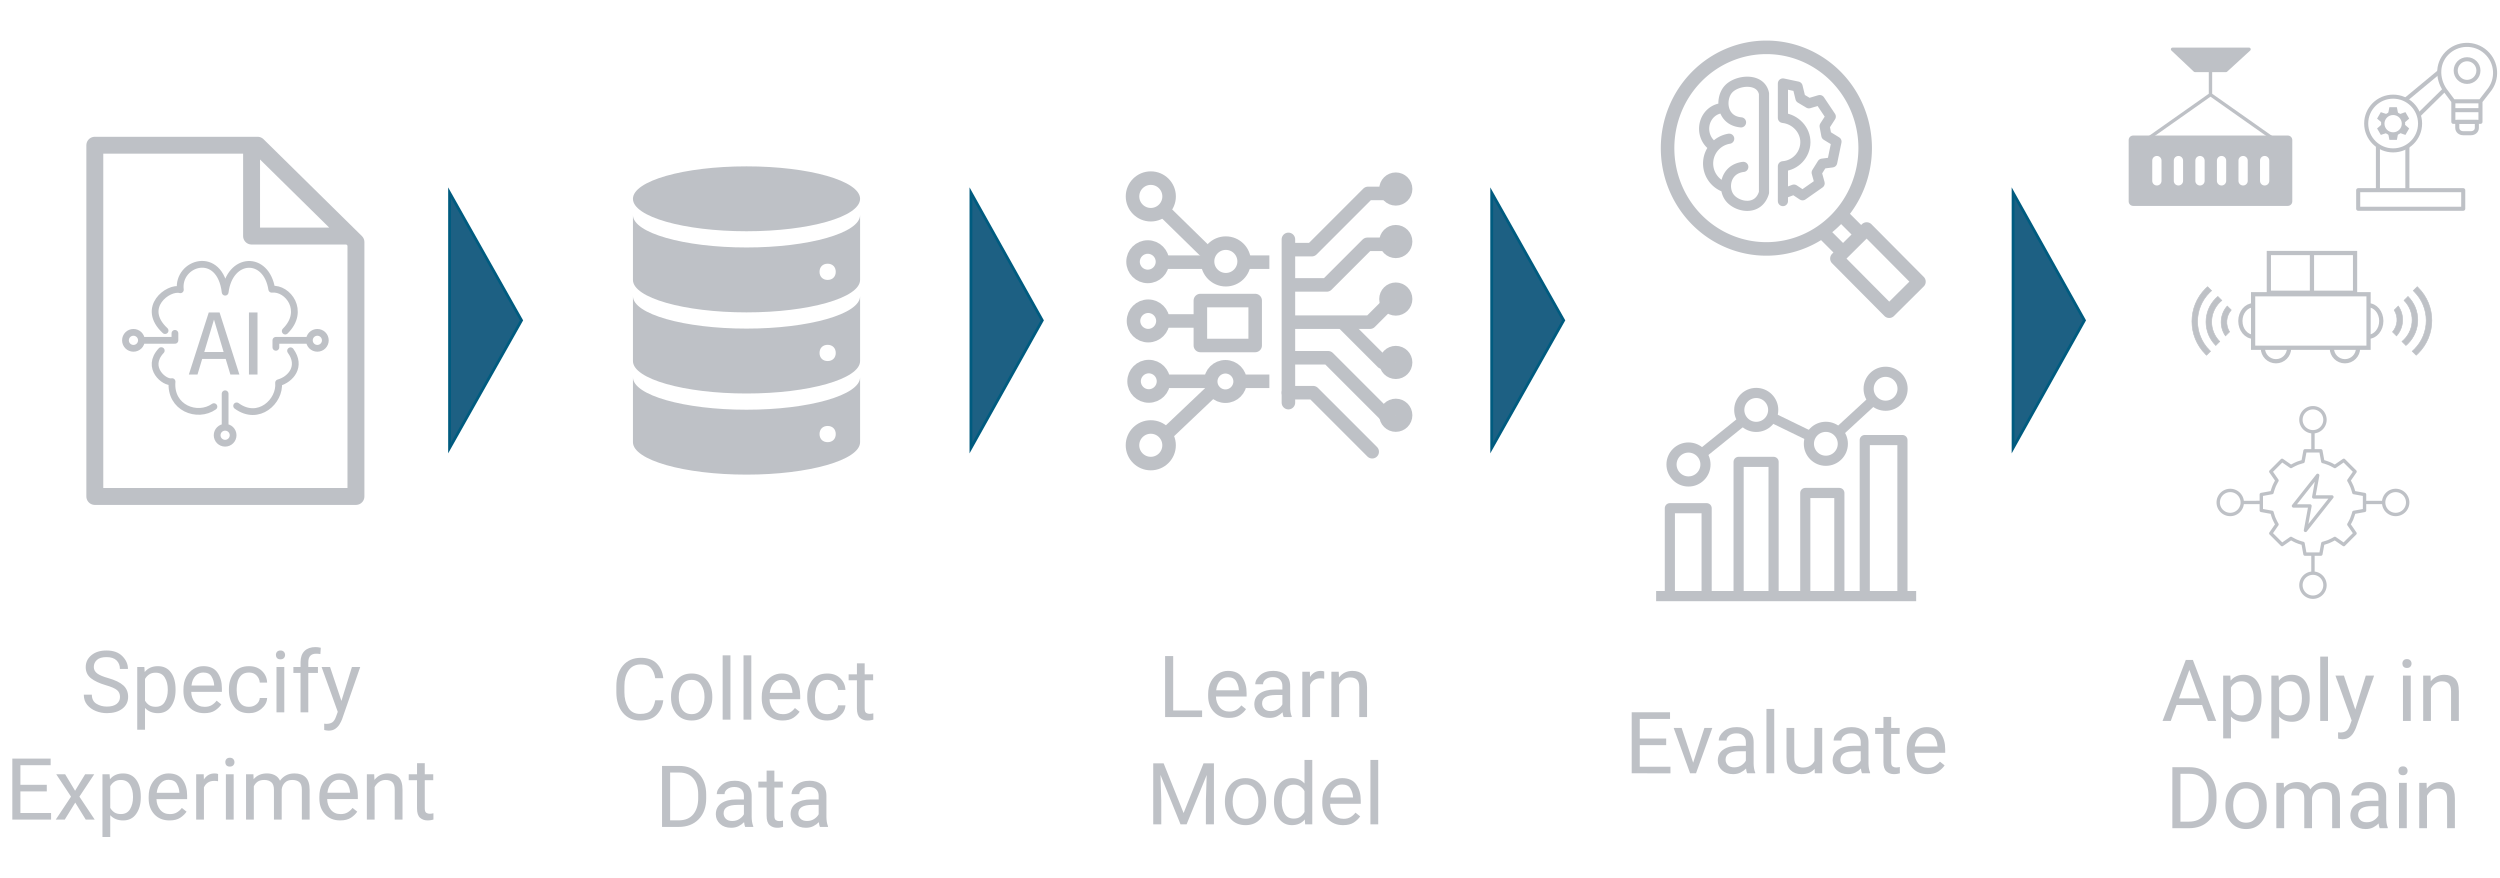<?xml version="1.0" encoding="UTF-8" standalone="no"?>
<!-- Created with Inkscape (http://www.inkscape.org/) -->

<svg
   width="37cm"
   height="13cm"
   viewBox="0 0 370 130"
   version="1.1"
   id="svg1"
   inkscape:version="1.4.2 (ebf0e940d0, 2025-05-08)"
   sodipodi:docname="pipeline-dark.svg"
   xml:space="preserve"
   xmlns:inkscape="http://www.inkscape.org/namespaces/inkscape"
   xmlns:sodipodi="http://sodipodi.sourceforge.net/DTD/sodipodi-0.dtd"
   xmlns="http://www.w3.org/2000/svg"
   xmlns:svg="http://www.w3.org/2000/svg"><sodipodi:namedview
     id="namedview1"
     pagecolor="#ffffff"
     bordercolor="#000000"
     borderopacity="0.25"
     inkscape:showpageshadow="2"
     inkscape:pageopacity="0.0"
     inkscape:pagecheckerboard="0"
     inkscape:deskcolor="#d1d1d1"
     inkscape:document-units="mm"
     inkscape:zoom="0.53017094"
     inkscape:cx="782.7664"
     inkscape:cy="419.67596"
     inkscape:window-width="1920"
     inkscape:window-height="1024"
     inkscape:window-x="0"
     inkscape:window-y="0"
     inkscape:window-maximized="0"
     inkscape:current-layer="g127" /><defs
     id="defs1"><clipPath
       clipPathUnits="userSpaceOnUse"
       id="clipPath112"><path
         d="m 3708.72,884.84 -66.72,-66.71 67.4,-67.396 66.71,66.716 z"
         fill-rule="evenodd"
         clip-rule="evenodd"
         id="path112" /></clipPath><clipPath
       clipPathUnits="userSpaceOnUse"
       id="clipPath110"><path
         d="m 3708.72,884.84 -66.72,-66.71 67.4,-67.396 66.71,66.716 z"
         fill-rule="evenodd"
         clip-rule="evenodd"
         id="path110" /></clipPath><clipPath
       clipPathUnits="userSpaceOnUse"
       id="clipPath109"><path
         d="m 3708.72,884.84 -66.72,-66.71 67.4,-67.396 66.71,66.716 z"
         fill-rule="evenodd"
         clip-rule="evenodd"
         id="path109" /></clipPath><clipPath
       clipPathUnits="userSpaceOnUse"
       id="clipPath108"><path
         d="m 3708.72,884.84 -66.72,-66.71 67.4,-67.396 66.71,66.716 z"
         fill-rule="evenodd"
         clip-rule="evenodd"
         id="path108" /></clipPath><clipPath
       clipPathUnits="userSpaceOnUse"
       id="clipPath107"><path
         d="m 3708.72,884.84 -66.72,-66.71 67.4,-67.396 66.71,66.716 z"
         fill-rule="evenodd"
         clip-rule="evenodd"
         id="path107" /></clipPath><clipPath
       clipPathUnits="userSpaceOnUse"
       id="clipPath118"><path
         d="m 4023.47,750.734 66.71,66.716 -67.39,67.39 -66.72,-66.71 z"
         fill-rule="evenodd"
         clip-rule="evenodd"
         id="path118" /></clipPath><clipPath
       clipPathUnits="userSpaceOnUse"
       id="clipPath116"><path
         d="m 4023.47,750.734 66.71,66.716 -67.39,67.39 -66.72,-66.71 z"
         fill-rule="evenodd"
         clip-rule="evenodd"
         id="path116" /></clipPath><clipPath
       clipPathUnits="userSpaceOnUse"
       id="clipPath115"><path
         d="m 4023.47,750.734 66.71,66.716 -67.39,67.39 -66.72,-66.71 z"
         fill-rule="evenodd"
         clip-rule="evenodd"
         id="path115" /></clipPath><clipPath
       clipPathUnits="userSpaceOnUse"
       id="clipPath114"><path
         d="m 4023.47,750.734 66.71,66.716 -67.39,67.39 -66.72,-66.71 z"
         fill-rule="evenodd"
         clip-rule="evenodd"
         id="path114" /></clipPath><clipPath
       clipPathUnits="userSpaceOnUse"
       id="clipPath113"><path
         d="m 4023.47,750.734 66.71,66.716 -67.39,67.39 -66.72,-66.71 z"
         fill-rule="evenodd"
         clip-rule="evenodd"
         id="path113" /></clipPath></defs><g
     inkscape:label="Layer 1"
     inkscape:groupmode="layer"
     id="layer1"><g
       id="g118"
       transform="matrix(0.434,0,0,0.434,-50.166,-14.08)"
       style="fill:#bec1c6;fill-opacity:1"><path
         d="m 408.891,100.238 c 0,6.111 -17.338,11.065 -38.729,11.065 -21.391,0 -38.729,-4.954 -38.729,-11.065 0,-6.111 17.338,-11.066 38.729,-11.066 21.391,0 38.729,4.955 38.729,11.066 z"
         id="path28"
         style="stroke-width:0.344;fill:#bec1c6;fill-opacity:1" /><path
         d="m 397.828,127.902 c -1.662,0 -2.766,-1.108 -2.766,-2.766 0,-1.662 1.104,-2.766 2.766,-2.766 1.658,0 2.766,1.104 2.766,2.766 0,1.658 -1.108,2.766 -2.766,2.766 z m -27.666,-11.067 c -21.302,0 -38.729,-4.978 -38.729,-11.064 v 22.131 c 0,6.086 17.428,11.067 38.729,11.067 21.301,0 38.729,-4.981 38.729,-11.067 v -22.131 c 0,6.086 -17.428,11.064 -38.729,11.064 z"
         id="path29"
         style="stroke-width:0.344;fill:#bec1c6;fill-opacity:1" /><path
         d="m 397.828,155.568 c -1.662,0 -2.766,-1.108 -2.766,-2.766 0,-1.662 1.104,-2.769 2.766,-2.769 1.658,0 2.766,1.108 2.766,2.769 0,1.658 -1.108,2.766 -2.766,2.766 z m -27.666,-11.067 c -21.302,0 -38.729,-4.978 -38.729,-11.067 v 22.134 c 0,6.086 17.428,11.064 38.729,11.064 21.301,0 38.729,-4.978 38.729,-11.064 v -22.134 c 0,6.089 -17.428,11.067 -38.729,11.067 z"
         id="path30"
         style="stroke-width:0.344;fill:#bec1c6;fill-opacity:1" /><path
         d="m 397.828,183.23 c -1.662,0 -2.766,-1.104 -2.766,-2.766 0,-1.658 1.104,-2.766 2.766,-2.766 1.658,0 2.766,1.108 2.766,2.766 0,1.662 -1.108,2.766 -2.766,2.766 z m -27.666,-11.064 c -21.302,0 -38.729,-4.981 -38.729,-11.067 v 22.131 c 0,6.089 17.428,11.067 38.729,11.067 21.301,0 38.729,-4.978 38.729,-11.067 v -22.131 c 0,6.086 -17.428,11.067 -38.729,11.067 z"
         id="path31"
         style="stroke-width:0.344;fill:#bec1c6;fill-opacity:1" /></g><path
       d="M 66.536,28.527 77.186,47.414 66.536,66.301 Z"
       stroke="#005b7f"
       stroke-width="0.417"
       stroke-miterlimit="8"
       fill="#005b7f"
       fill-rule="evenodd"
       id="path33"
       style="fill:#1d6083;fill-opacity:1" /><path
       d="m 143.7,28.527 10.558,18.887 -10.558,18.887 z"
       stroke="#005b7f"
       stroke-width="0.417"
       stroke-miterlimit="8"
       fill="#005b7f"
       fill-rule="evenodd"
       id="path34"
       style="fill:#1d6083;fill-opacity:1" /><path
       d="m 220.772,28.527 10.649,18.887 -10.649,18.887 z"
       stroke="#005b7f"
       stroke-width="0.417"
       stroke-miterlimit="8"
       fill="#005b7f"
       fill-rule="evenodd"
       id="path35"
       style="fill:#1d6083;fill-opacity:1" /><path
       d="m 297.936,28.527 10.558,18.887 -10.558,18.887 z"
       stroke="#005b7f"
       stroke-width="0.417"
       stroke-miterlimit="8"
       fill="#005b7f"
       fill-rule="evenodd"
       id="path36"
       style="fill:#1d6083;fill-opacity:1" /><g
       id="g127"
       transform="matrix(0.265,0,0,0.265,9.018,2.22)"><path
         id="rect124-8"
         style="fill:none;stroke:#bec1c6;stroke-width:9.449;stroke-linejoin:round;stroke-opacity:1"
         d="m 162.302,123.458 h -55.835 V 71.308 m -87.544,1.429 h 90.917 l 54.917,54.075 V 268.887 H 18.924 Z"
         sodipodi:nodetypes="ccccccccc" /><path
         id="path124-2"
         style="fill:none;fill-opacity:1;stroke:#bec1c6;stroke-width:3.78;stroke-linecap:round;stroke-linejoin:round;stroke-dasharray:none;stroke-opacity:1"
         d="m 128.245,187.531 c 6.382,8.77 0.046,15.985 -6.695,17.874 0.972,10.272 -11.193,21.847 -23.416,12.896 m -12.69,0.431 c -9.214,6.465 -24.651,0.81 -23.392,-13.984 -4.002,1.058 -15.006,-7.748 -6.025,-17.316 M 125.273,176.526 c 11.399,-11.278 1.44,-24.345 -7.531,-23.354 -3.022,-19.282 -23.55,-18.273 -26.019,1.64 -2.897,-24.301 -26.935,-16.52 -25.026,-1.355 -6.696,-1.895 -22.437,9.885 -8.533,22.797" /><path
         id="path126"
         style="fill:none;fill-opacity:1;stroke:#bec1c6;stroke-width:3.78;stroke-linecap:round;stroke-linejoin:round;stroke-dasharray:none;stroke-opacity:1"
         d="m 44.96,181.696 h 18.704 v -3.901 m -18.704,3.901 c 1e-6,2.463 -1.996,4.459 -4.459,4.459 -2.463,0 -4.459,-1.996 -4.459,-4.459 -1e-6,-2.463 1.996,-4.459 4.459,-4.459 2.463,0 4.459,1.996 4.459,4.459 z"
         sodipodi:nodetypes="cccsssss" /><path
         id="path126-4"
         style="fill:none;fill-opacity:1;stroke:#bec1c6;stroke-width:3.78;stroke-linecap:round;stroke-linejoin:round;stroke-dasharray:none;stroke-opacity:1"
         d="m 138.746,181.696 h -18.704 v 3.901 m 18.704,-3.901 c 0,-2.463 1.996,-4.459 4.459,-4.459 2.463,0 4.459,1.996 4.459,4.459 0,2.463 -1.996,4.459 -4.459,4.459 -2.463,0 -4.459,-1.996 -4.459,-4.459 z"
         sodipodi:nodetypes="cccsssss" /><path
         id="path126-4-4"
         style="fill:none;fill-opacity:1;stroke:#bec1c6;stroke-width:3.78;stroke-linecap:round;stroke-linejoin:round;stroke-dasharray:none;stroke-opacity:1"
         d="m 91.7,230.242 v -18.704 m 0,18.704 c 2.463,0 4.459,1.996 4.459,4.459 0,2.463 -1.996,4.459 -4.459,4.459 -2.463,0 -4.459,-1.996 -4.459,-4.459 0,-2.463 1.996,-4.459 4.459,-4.459 z"
         sodipodi:nodetypes="ccsssss" /><path
         d="m 94.637,200.799 h 5.032 L 88.598,166.127 h -6.039 l -11.121,34.672 h 4.831 L 78.886,192.093 h 13.134 z m -14.594,-12.581 5.435,-18.116 5.385,18.116 z m 29.741,-22.092 h -4.781 v 34.672 h 4.781 z"
         id="text127"
         style="font-size:50.323px;font-family:'Fira Sans';-inkscape-font-specification:'Fira Sans';stroke-width:3.78;fill:#bec1c6;fill-opacity:1"
         aria-label="AI" /></g><g
       id="g137"
       transform="matrix(0.265,0,0,0.265,19.324,2.091)"
       style="stroke:#bec1c6;stroke-opacity:1"><circle
         style="fill:none;fill-opacity:1;stroke:#bec1c6;stroke-width:7.559;stroke-linecap:round;stroke-linejoin:round;stroke-dasharray:none;stroke-opacity:1"
         id="path128"
         cx="569.798"
         cy="101.809"
         r="10.218" /><circle
         style="fill:none;fill-opacity:1;stroke:#bec1c6;stroke-width:7.559;stroke-linecap:round;stroke-linejoin:round;stroke-dasharray:none;stroke-opacity:1"
         id="path128-72"
         cx="611.697"
         cy="138.112"
         r="10.218" /><circle
         style="fill:none;fill-opacity:1;stroke:#bec1c6;stroke-width:7.559;stroke-linecap:round;stroke-linejoin:round;stroke-dasharray:none;stroke-opacity:1"
         id="path128-72-7"
         cx="569.78"
         cy="240.792"
         r="10.218" /><circle
         style="fill:none;fill-opacity:1;stroke:#bec1c6;stroke-width:7.559;stroke-linecap:round;stroke-linejoin:round;stroke-dasharray:none;stroke-opacity:1"
         id="path128-7"
         cy="138.277"
         cx="568.096"
         r="8.218" /><path
         style="fill:none;fill-opacity:1;stroke:#bec1c6;stroke-width:7.559;stroke-linecap:butt;stroke-linejoin:round;stroke-dasharray:none;stroke-opacity:1"
         d="m 576.858,109.612 25.824,25.267"
         id="path129"
         sodipodi:nodetypes="cc" /><circle
         style="fill:none;fill-opacity:1;stroke:#bec1c6;stroke-width:7.559;stroke-linecap:round;stroke-linejoin:round;stroke-dasharray:none;stroke-opacity:1"
         id="path128-7-1"
         cy="171.355"
         cx="568.343"
         r="8.218" /><path
         style="fill:none;fill-opacity:1;stroke:#bec1c6;stroke-width:7.559;stroke-linecap:butt;stroke-linejoin:round;stroke-dasharray:none;stroke-opacity:1"
         d="m 576.733,171.355 h 22.753"
         id="path130-0"
         sodipodi:nodetypes="cc" /><circle
         style="fill:none;fill-opacity:1;stroke:#bec1c6;stroke-width:7.559;stroke-linecap:round;stroke-linejoin:round;stroke-dasharray:none;stroke-opacity:1"
         id="path128-7-1-1"
         cy="205.054"
         cx="568.67"
         r="8.218" /><circle
         style="fill:none;fill-opacity:1;stroke:#bec1c6;stroke-width:7.559;stroke-linecap:round;stroke-linejoin:round;stroke-dasharray:none;stroke-opacity:1"
         id="path128-7-1-1-0"
         cy="205.164"
         cx="611.466"
         r="8.218" /><path
         style="fill:none;fill-opacity:1;stroke:#bec1c6;stroke-width:7.559;stroke-linecap:butt;stroke-linejoin:round;stroke-dasharray:none;stroke-opacity:1"
         d="m 577.061,205.054 h 26.753 m 15.443,0 h 16.753"
         id="path130-0-5"
         sodipodi:nodetypes="cccc" /><path
         style="fill:none;fill-opacity:1;stroke:#bec1c6;stroke-width:7.559;stroke-linecap:butt;stroke-linejoin:round;stroke-dasharray:none;stroke-opacity:1"
         d="m 577.759,235.292 27.14,-25.746"
         id="path130-0-5-1"
         sodipodi:nodetypes="cc" /><rect
         style="fill:none;fill-opacity:1;stroke:#bec1c6;stroke-width:7.559;stroke-linecap:butt;stroke-linejoin:round;stroke-dasharray:none;stroke-opacity:1"
         id="rect130"
         width="30.609"
         height="25.091"
         x="597.473"
         y="159.962" /><path
         style="fill:none;fill-opacity:1;stroke:#bec1c6;stroke-width:7.559;stroke-linecap:butt;stroke-linejoin:round;stroke-dasharray:none;stroke-opacity:1"
         d="m 575.257,138.523 h 26.753 m 19.443,0 h 14.557"
         id="path130-0-5-9"
         sodipodi:nodetypes="cccc" /><path
         style="fill:none;fill-opacity:1;stroke:#bec1c6;stroke-width:7.559;stroke-linecap:round;stroke-linejoin:round;stroke-dasharray:none;stroke-opacity:1"
         d="m 646.643,125.806 v 91.17"
         id="path130"
         sodipodi:nodetypes="cc" /><path
         style="fill:none;fill-opacity:1;stroke:#bec1c6;stroke-width:7.559;stroke-linecap:butt;stroke-linejoin:round;stroke-dasharray:none;stroke-opacity:1"
         d="m 646.643,131.535 h 13.075 l 31.397,-31.397 h 15.606"
         id="path131"
         sodipodi:nodetypes="cccc" /><path
         style="fill:none;fill-opacity:1;stroke:#bec1c6;stroke-width:7.559;stroke-linecap:butt;stroke-linejoin:round;stroke-dasharray:none;stroke-opacity:1"
         d="m 646.643,151.228 h 21.435 l 22.666,-22.666 h 15.606"
         id="path132"
         sodipodi:nodetypes="cccc" /><path
         style="fill:none;fill-opacity:1;stroke:#bec1c6;stroke-width:7.559;stroke-linecap:butt;stroke-linejoin:round;stroke-dasharray:none;stroke-opacity:1"
         d="m 646.643,172.036 h 45.587 l 13.005,-13.005"
         id="path133"
         sodipodi:nodetypes="ccc" /><path
         style="fill:none;fill-opacity:1;stroke:#bec1c6;stroke-width:7.559;stroke-linecap:butt;stroke-linejoin:round;stroke-dasharray:none;stroke-opacity:1"
         d="m 676.996,172.221 22.201,22.201 h 6.595"
         id="path134"
         sodipodi:nodetypes="ccc" /><path
         style="fill:none;fill-opacity:1;stroke:#bec1c6;stroke-width:7.559;stroke-linecap:butt;stroke-linejoin:round;stroke-dasharray:none;stroke-opacity:1"
         d="m 646.643,191.915 h 22.178 l 36.135,36.135"
         id="path135"
         sodipodi:nodetypes="ccc" /><path
         style="fill:none;fill-opacity:1;stroke:#bec1c6;stroke-width:7.559;stroke-linecap:round;stroke-linejoin:round;stroke-dasharray:none;stroke-opacity:1"
         d="m 646.643,211.422 h 13.818 l 32.977,32.977"
         id="path136"
         sodipodi:nodetypes="ccc" /><circle
         style="fill:none;fill-opacity:1;stroke:#bec1c6;stroke-width:9.224;stroke-linecap:butt;stroke-linejoin:round;stroke-dasharray:none;stroke-opacity:1"
         id="path137"
         cx="706.614"
         cy="97.679"
         r="4.649" /><circle
         style="fill:none;fill-opacity:1;stroke:#bec1c6;stroke-width:9.224;stroke-linecap:butt;stroke-linejoin:round;stroke-dasharray:none;stroke-opacity:1"
         id="path137-7"
         cx="706.614"
         cy="127.004"
         r="4.649" /><circle
         style="fill:none;fill-opacity:1;stroke:#bec1c6;stroke-width:9.224;stroke-linecap:butt;stroke-linejoin:round;stroke-dasharray:none;stroke-opacity:1"
         id="path137-73"
         cx="706.614"
         cy="159.136"
         r="4.649" /><circle
         style="fill:none;fill-opacity:1;stroke:#bec1c6;stroke-width:9.224;stroke-linecap:butt;stroke-linejoin:round;stroke-dasharray:none;stroke-opacity:1"
         id="path137-5"
         cx="706.614"
         cy="194.53"
         r="4.649" /><circle
         style="fill:none;fill-opacity:1;stroke:#bec1c6;stroke-width:9.224;stroke-linecap:butt;stroke-linejoin:round;stroke-dasharray:none;stroke-opacity:1"
         id="path137-3"
         cx="706.614"
         cy="224.034"
         r="4.649" /></g><g
       id="g213"
       transform="matrix(0.265,0,0,0.265,20.62,-0.393)"
       style="stroke:#212121;stroke-opacity:1"><g
         id="g145"
         style="stroke:#bec1c6;stroke-opacity:1"><path
           id="path139-4"
           style="fill:none;fill-opacity:1;stroke:#bec1c6;stroke-width:7.559;stroke-linecap:butt;stroke-linejoin:round;stroke-dasharray:none;stroke-opacity:1"
           d="m 939.78,130.78 12.076,12.076 m -1.572,-21.725 12.076,12.076 m 2.349,-3.811 29.191,29.4 -16.611,16.493 -29.191,-29.4 z m -0.84,-45.181 a 55.178,56.292 0 0 1 -55.178,56.292 55.178,56.292 0 0 1 -55.178,-56.292 55.178,56.292 0 0 1 55.178,-56.292 55.178,56.292 0 0 1 55.178,56.292 z" /><path
           id="path142"
           style="fill:none;stroke:#bec1c6;stroke-width:5.669;stroke-linecap:round;stroke-linejoin:round;stroke-opacity:1"
           d="m 885.642,106.07 a 14.027,14.027 0 0 1 -9.437,-14.446 14.027,14.027 0 0 1 11.715,-12.669 m -9.888,3.446 a 10.868,11.519 0 0 1 -3.568,-12.593 10.868,11.519 0 0 1 9.894,-7.933 m 10.171,7.949 c -11.009,-0.953 -11.795,-13.182 -7.087,-18.485 4.707,-5.303 18.066,-6.696 19.923,2.408 v 55.259 c -3.047,10.521 -14.81,8.308 -19.053,3.02 -4.243,-5.289 -2.64,-16.114 7.483,-17.332" /><path
           id="path145"
           style="fill:none;fill-opacity:1;stroke:#bec1c6;stroke-width:5.669;stroke-linecap:round;stroke-linejoin:round;stroke-dasharray:none;stroke-opacity:1"
           d="M 917.931,113.792 V 94.34 c 7,-0.525 12.443,-6.305 12.547,-13.324 0.103,-7.019 -5.565,-12.957 -12.547,-13.688 v -19.232 l 8.201,1.738 1.586,6.514 4.722,2.83 6.043,-1.801 6.174,9.212 -3.432,5.333 0.974,5.2 5.649,3.466 -2.404,11.584 -5.54,0.721 -3.115,4.973 1.65,5.988 -9.529,6.688 -4.808,-3.179 -5.956,2.25"
           sodipodi:nodetypes="ccsccccccccccccccccc" /></g><g
         id="g155"
         style="stroke:#bec1c6;stroke-opacity:1"><g
           id="g210"
           style="stroke:#bec1c6;stroke-opacity:1"><path
             style="fill:none;fill-opacity:1;stroke:#bec1c6;stroke-width:5.669;stroke-linecap:butt;stroke-linejoin:bevel;stroke-dasharray:none;stroke-opacity:1"
             d="m 872.577,254.952 23.071,-18.585 m 15.905,-1.8 21.838,10.624 m 15.495,-2.276 19.425,-17.895"
             id="path150"
             sodipodi:nodetypes="cccccc" /><circle
             style="fill:none;fill-opacity:1;stroke:#bec1c6;stroke-width:5.669;stroke-linecap:butt;stroke-linejoin:bevel;stroke-dasharray:none;stroke-opacity:1"
             id="path151"
             cx="865.196"
             cy="260.899"
             r="9.479" /><circle
             style="fill:none;fill-opacity:1;stroke:#bec1c6;stroke-width:5.669;stroke-linecap:butt;stroke-linejoin:bevel;stroke-dasharray:none;stroke-opacity:1"
             id="path151-8"
             cx="903.03"
             cy="230.421"
             r="9.479" /><circle
             style="fill:none;fill-opacity:1;stroke:#bec1c6;stroke-width:5.669;stroke-linecap:butt;stroke-linejoin:bevel;stroke-dasharray:none;stroke-opacity:1"
             id="path151-8-6"
             cx="941.915"
             cy="249.338"
             r="9.479" /><circle
             style="fill:none;fill-opacity:1;stroke:#bec1c6;stroke-width:5.669;stroke-linecap:butt;stroke-linejoin:bevel;stroke-dasharray:none;stroke-opacity:1"
             id="path151-8-8"
             cx="975.283"
             cy="218.598"
             r="9.479" /><path
             id="rect155"
             style="fill:none;stroke:#bec1c6;stroke-width:5.669;stroke-linejoin:round;stroke-opacity:1"
             d="m 963.641,331.564 v -84.31 h 21.036 v 84.31 m -54.259,10e-6 v -54.76 h 19.032 v 54.76 m -56.262,-2e-5 v -72.123 h 19.533 v 72.123 m -57.932,0 V 285.319 h 20.535 v 46.245 m -28.206,2.835 H 992.348" /></g></g></g><g
       id="g214"
       transform="matrix(0.265,0,0,0.265,6.512,0.209)"><g
         id="g123"
         transform="matrix(1.217,0,0,1.217,-280.765,45.009)"
         style="stroke-width:0.821;stroke:#bec1c6;stroke-opacity:1"><g
           id="g121"
           style="stroke-width:0.821;stroke:#bec1c6;stroke-opacity:1"><path
             d="m 1260.993,122.126 c 0,3.327 -2.694,6.02 -6.02,6.02 -3.323,0 -6.02,-2.694 -6.02,-6.02"
             stroke="#000000"
             stroke-width="1.943"
             stroke-miterlimit="8"
             fill="#cdeaf7"
             fill-rule="evenodd"
             id="path54"
             style="fill:none;stroke:#bec1c6;stroke-opacity:1"
             sodipodi:nodetypes="csc" /><path
             d="m 1292.642,122.126 c 0,3.327 -2.694,6.02 -6.02,6.02 -3.327,0 -6.02,-2.694 -6.02,-6.02"
             stroke="#000000"
             stroke-width="1.943"
             stroke-miterlimit="8"
             fill="#cdeaf7"
             fill-rule="evenodd"
             id="path55"
             style="fill:none;stroke:#bec1c6;stroke-opacity:1"
             sodipodi:nodetypes="csc" /><path
             d="m 1297.286,102.453 c 3.323,0 6.02,3.234 6.02,7.224 0,3.991 -2.697,7.224 -6.02,7.224"
             stroke="#000000"
             stroke-width="1.943"
             stroke-miterlimit="8"
             fill="#cdeaf7"
             fill-rule="evenodd"
             id="path56"
             style="fill:none;stroke:#bec1c6;stroke-opacity:1"
             sodipodi:nodetypes="csc" /><path
             d="m 1244.652,116.902 c -3.327,0 -6.02,-3.234 -6.02,-7.224 0,-3.99 2.694,-7.224 6.02,-7.224"
             stroke="#000000"
             stroke-width="1.943"
             stroke-miterlimit="8"
             fill="#cdeaf7"
             fill-rule="evenodd"
             id="path57"
             style="fill:none;stroke:#bec1c6;stroke-opacity:1"
             sodipodi:nodetypes="csc" /><path
             id="rect57"
             style="fill:none;stroke:#bec1c6;stroke-width:1.943;stroke-miterlimit:8;stroke-opacity:1"
             d="m 1244.48,97.4 h 52.979 v 24.553 h -52.979 z"
             sodipodi:nodetypes="ccccc" /><g
             id="g122"
             transform="translate(0,4)"
             style="stroke-width:0.821;stroke:#bec1c6;stroke-opacity:1;fill:none"><rect
               x="1251.704"
               y="74.48"
               width="39.562"
               height="18.233"
               stroke="#000000"
               stroke-width="1.943"
               stroke-miterlimit="8"
               fill="#cdeaf7"
               id="rect58"
               style="fill:none;stroke:#bec1c6;stroke-opacity:1" /><path
               id="rect59"
               style="fill:none;stroke:#bec1c6;stroke-width:1.943;stroke-miterlimit:8;stroke-opacity:1"
               d="M 1271.485,74.48 V 92.712 Z"
               sodipodi:nodetypes="ccc" /></g><path
             d="m 3753.194,796.731 5.304,5.304 c -7.032,8.182 -7.944,19.979 -2.254,29.144 l -5.41,5.41 c -8.52,-12.235 -7.544,-28.714 2.36,-39.858 z"
             id="path69"
             style="stroke-width:0.821;stroke:#bec1c6;stroke-opacity:1;fill:#bec1c6;fill-opacity:1"
             clip-path="url(#clipPath109)"
             transform="matrix(0.344,0,0,0.344,-58.483,-171.267)" /><path
             d="m 3737.866,786.707 c 0.888,-0.888 1.777,-1.777 2.771,-2.532 l 5.304,5.304 c -0.972,0.79 -1.902,1.63 -2.785,2.519 -14.4,14.444 -14.394,37.818 0.013,52.255 l -5.304,5.304 c -17.335,-17.364 -17.334,-45.485 1e-4,-62.849 z"
             id="path70"
             style="stroke-width:0.821;stroke:#bec1c6;stroke-opacity:1;fill:#bec1c6;fill-opacity:1"
             clip-path="url(#clipPath108)"
             transform="matrix(0.344,0,0,0.344,-58.483,-171.338)" /><path
             d="m 3724.209,773.05 c 0.888,-0.888 1.777,-1.777 2.745,-2.559 l 5.303,5.303 c -0.875,0.875 -1.87,1.657 -2.758,2.546 -21.236,21.236 -21.237,55.667 -1e-4,76.904 0,0.004 0.01,0.009 0.013,0.013 0.451,0.451 0.888,0.888 1.326,1.326 l -5.304,5.304 -1.326,-1.326 c -24.165,-24.165 -24.166,-63.346 10e-5,-87.511 z"
             id="path71"
             style="stroke-width:0.821;stroke:#bec1c6;stroke-opacity:1;fill:#bec1c6;fill-opacity:1"
             clip-path="url(#clipPath107)"
             transform="matrix(0.344,0,0,0.344,-58.483,-171.105)" /><path
             d="m 3978.996,838.85 -5.304,-5.304 c 7.032,-8.182 7.944,-19.979 2.254,-29.144 l 5.41,-5.41 c 8.52,12.235 7.544,28.714 -2.36,39.858 z"
             id="path76"
             style="stroke-width:0.821;stroke:#bec1c6;stroke-opacity:1;fill:#bec1c6;fill-opacity:1"
             clip-path="url(#clipPath115)"
             transform="matrix(0.344,0,0,0.344,-58.483,-172.045)" /><path
             d="m 3994.324,848.874 c -0.888,0.888 -1.777,1.777 -2.771,2.532 l -5.304,-5.304 c 0.972,-0.79 1.902,-1.63 2.785,-2.519 14.4,-14.444 14.394,-37.818 -0.013,-52.255 l 5.304,-5.304 c 17.335,17.364 17.334,45.485 -10e-5,62.849 z"
             id="path77"
             style="stroke-width:0.821;stroke:#bec1c6;stroke-opacity:1;fill:#bec1c6;fill-opacity:1"
             clip-path="url(#clipPath114)"
             transform="matrix(0.344,0,0,0.344,-58.483,-171.975)" /><path
             d="m 4007.981,862.531 c -0.888,0.888 -1.777,1.777 -2.745,2.559 l -5.303,-5.303 c 0.875,-0.875 1.87,-1.657 2.758,-2.546 21.236,-21.236 21.237,-55.667 1e-4,-76.904 0,-0.004 -0.01,-0.009 -0.013,-0.013 -0.451,-0.451 -0.888,-0.888 -1.326,-1.326 l 5.304,-5.304 1.326,1.326 c 24.165,24.165 24.166,63.346 -10e-5,87.511 z"
             id="path78"
             style="stroke-width:0.821;stroke:#bec1c6;stroke-opacity:1;fill:#bec1c6;fill-opacity:1"
             clip-path="url(#clipPath113)"
             transform="matrix(0.344,0,0,0.344,-58.483,-172.207)" /></g></g><path
         id="path196"
         style="fill:none;fill-opacity:1;stroke:#bec1c6;stroke-width:1.89;stroke-linecap:butt;stroke-linejoin:round;stroke-dasharray:none;stroke-opacity:1"
         inkscape:transform-center-x="-1.0595517e-05"
         inkscape:transform-center-y="-34.157584"
         d="m 1267.19,240.348 v 10.65 m 0,-10.65 a 6.711,6.711 0 0 1 -6.711,-6.711 6.711,6.711 0 0 1 6.711,-6.711 6.711,6.711 0 0 1 6.711,6.711 6.711,6.711 0 0 1 -6.711,6.711 z m 39.483,39.483 a 6.711,6.711 0 0 1 6.711,-6.711 6.711,6.711 0 0 1 6.711,6.711 6.711,6.711 0 0 1 -6.711,6.711 6.711,6.711 0 0 1 -6.711,-6.711 z m -10e-5,3e-5 h -10.65 m -28.833,39.483 v -10.65 m 0,10.65 a 6.711,6.711 0 0 1 6.711,6.711 6.711,6.711 0 0 1 -6.711,6.711 6.711,6.711 0 0 1 -6.711,-6.711 6.711,6.711 0 0 1 6.711,-6.711 z m -39.483,-39.483 10.65,-0.003 m -10.65,0.003 a 6.711,6.711 0 0 1 -6.711,6.711 6.711,6.711 0 0 1 -6.711,-6.711 6.711,6.711 0 0 1 6.711,-6.711 6.711,6.711 0 0 1 6.711,6.711 z m 28.613,1.947 13.509,-17.076 -2.206,12.051 h 10.144 l -14.748,18.675 2.509,-13.65 z m 6.432,-30.779 -1.082,5.957 a 23.533,23.533 0 0 0 -0.229,0.068 23.533,23.533 0 0 0 -0.276,0.065 23.533,23.533 0 0 0 -0.589,0.193 23.533,23.533 0 0 0 -0.03,0.009 23.533,23.533 0 0 0 -0.03,0.009 23.533,23.533 0 0 0 -1.516,0.487 23.533,23.533 0 0 0 -0.339,0.116 23.533,23.533 0 0 0 -0.164,0.068 23.533,23.533 0 0 0 -0.211,0.086 23.533,23.533 0 0 0 -0.52,0.241 23.533,23.533 0 0 0 -1.37,0.654 23.533,23.533 0 0 0 0,0.003 23.533,23.533 0 0 0 -0.589,0.294 23.533,23.533 0 0 0 -0.238,0.137 23.533,23.533 0 0 0 -0.015,0.003 23.533,23.533 0 0 0 -0.3,0.181 23.533,23.533 0 0 0 -0.015,0.006 23.533,23.533 0 0 0 -0.015,0.003 23.533,23.533 0 0 0 0,0.003 23.533,23.533 0 0 0 -0.306,0.166 l -4.979,-3.445 -3.136,3.139 -3.142,3.139 3.448,4.976 a 23.533,23.533 0 0 0 -0.122,0.229 23.533,23.533 0 0 0 -0.015,0.015 23.533,23.533 0 0 0 -0.122,0.193 23.533,23.533 0 0 0 -0.044,0.068 23.533,23.533 0 0 0 0,0.003 23.533,23.533 0 0 0 -0.262,0.532 23.533,23.533 0 0 0 -0.015,0.021 23.533,23.533 0 0 0 -0.731,1.43 23.533,23.533 0 0 0 -0.154,0.312 23.533,23.533 0 0 0 -0.065,0.163 23.533,23.533 0 0 0 -0.087,0.199 23.533,23.533 0 0 0 -0.199,0.535 23.533,23.533 0 0 0 -0.52,1.474 23.533,23.533 0 0 0 -0.19,0.568 23.533,23.533 0 0 0 -0.053,0.155 23.533,23.533 0 0 0 0,0.003 23.533,23.533 0 0 0 -0.034,0.146 23.533,23.533 0 0 0 -0.093,0.369 23.533,23.533 0 0 0 -0.097,0.336 l -5.957,1.082 v 4.438 4.441 l 5.957,1.082 a 23.533,23.533 0 0 0 0.081,0.273 23.533,23.533 0 0 0 0.047,0.211 23.533,23.533 0 0 0 0.193,0.6 23.533,23.533 0 0 0 0.015,0.036 23.533,23.533 0 0 0 0,0.003 23.533,23.533 0 0 0 0,0.003 23.533,23.533 0 0 0 0,0.009 23.533,23.533 0 0 0 0.499,1.549 23.533,23.533 0 0 0 0.113,0.324 23.533,23.533 0 0 0 0.068,0.169 23.533,23.533 0 0 0 0.084,0.202 23.533,23.533 0 0 0 0.241,0.52 23.533,23.533 0 0 0 0.015,0.027 23.533,23.533 0 0 0 0.651,1.361 23.533,23.533 0 0 0 0.288,0.577 23.533,23.533 0 0 0 0.059,0.125 23.533,23.533 0 0 0 0,0.003 23.533,23.533 0 0 0 0.081,0.122 23.533,23.533 0 0 0 0,0.009 23.533,23.533 0 0 0 0.196,0.324 23.533,23.533 0 0 0 0.167,0.303 23.533,23.533 0 0 0 0,0.003 l -3.448,4.976 3.139,3.139 3.139,3.139 4.976,-3.448 a 23.533,23.533 0 0 0 0.103,0.057 23.533,23.533 0 0 0 0.05,0.03 23.533,23.533 0 0 0 0.072,0.039 23.533,23.533 0 0 0 0.214,0.134 23.533,23.533 0 0 0 0.565,0.288 23.533,23.533 0 0 0 1.513,0.773 23.533,23.533 0 0 0 0.273,0.134 23.533,23.533 0 0 0 0.155,0.065 23.533,23.533 0 0 0 0.232,0.101 23.533,23.533 0 0 0 0.087,0.042 23.533,23.533 0 0 0 0.404,0.137 23.533,23.533 0 0 0 0.021,0.006 23.533,23.533 0 0 0 0.713,0.297 23.533,23.533 0 0 0 0.755,0.226 23.533,23.533 0 0 0 0.604,0.199 23.533,23.533 0 0 0 0.134,0.048 23.533,23.533 0 0 0 0.143,0.03 23.533,23.533 0 0 0 0,0.003 23.533,23.533 0 0 0 0.371,0.092 23.533,23.533 0 0 0 0.33,0.098 l 1.082,5.957 h 4.438 4.438 l 1.082,-5.957 a 23.533,23.533 0 0 0 0.229,-0.068 23.533,23.533 0 0 0 0.279,-0.065 23.533,23.533 0 0 0 0.594,-0.196 23.533,23.533 0 0 0 1.572,-0.505 23.533,23.533 0 0 0 0.015,-0.003 23.533,23.533 0 0 0 0.315,-0.11 23.533,23.533 0 0 0 0.178,-0.074 23.533,23.533 0 0 0 0.193,-0.077 23.533,23.533 0 0 0 0.523,-0.241 23.533,23.533 0 0 0 1.415,-0.675 23.533,23.533 0 0 0 0.535,-0.27 23.533,23.533 0 0 0 0,-0.003 23.533,23.533 0 0 0 0.27,-0.152 23.533,23.533 0 0 0 0.309,-0.184 23.533,23.533 0 0 0 0.315,-0.169 l 4.976,3.445 3.139,-3.136 3.139,-3.142 -3.448,-4.973 a 23.533,23.533 0 0 0 0,-0.003 23.533,23.533 0 0 0 0.131,-0.241 23.533,23.533 0 0 0 0.128,-0.205 23.533,23.533 0 0 0 0.038,-0.059 23.533,23.533 0 0 0 0,-0.003 23.533,23.533 0 0 0 0.22,-0.446 23.533,23.533 0 0 0 0.024,-0.048 23.533,23.533 0 0 0 0.015,-0.021 23.533,23.533 0 0 0 0.746,-1.454 23.533,23.533 0 0 0 0.155,-0.315 23.533,23.533 0 0 0 0.078,-0.181 23.533,23.533 0 0 0 0.087,-0.208 23.533,23.533 0 0 0 0.041,-0.086 23.533,23.533 0 0 0 0.146,-0.434 23.533,23.533 0 0 0 0,-0.006 23.533,23.533 0 0 0 0,-0.009 23.533,23.533 0 0 0 0.499,-1.409 23.533,23.533 0 0 0 0.015,-0.021 23.533,23.533 0 0 0 0,-0.003 23.533,23.533 0 0 0 0.205,-0.618 23.533,23.533 0 0 0 0.081,-0.282 23.533,23.533 0 0 0 0,-0.003 23.533,23.533 0 0 0 0.093,-0.369 23.533,23.533 0 0 0 0.097,-0.33 l 5.957,-1.082 v -4.438 -4.441 l -5.954,-1.082 a 23.533,23.533 0 0 0 -0.072,-0.235 23.533,23.533 0 0 0 -0.062,-0.262 23.533,23.533 0 0 0 0,-0.009 23.533,23.533 0 0 0 -0.205,-0.633 23.533,23.533 0 0 0 0,-0.012 23.533,23.533 0 0 0 -0.493,-1.528 23.533,23.533 0 0 0 -0.116,-0.336 23.533,23.533 0 0 0 -0.056,-0.143 23.533,23.533 0 0 0 -0.093,-0.229 23.533,23.533 0 0 0 -0.035,-0.101 23.533,23.533 0 0 0 -0.208,-0.425 23.533,23.533 0 0 0 -0.666,-1.394 23.533,23.533 0 0 0 -0.274,-0.544 23.533,23.533 0 0 0 -0.143,-0.256 23.533,23.533 0 0 0 -0.202,-0.342 23.533,23.533 0 0 0 -0.167,-0.303 l 3.445,-4.979 -3.136,-3.136 -3.142,-3.142 -4.976,3.448 a 23.533,23.533 0 0 0 -0.229,-0.125 23.533,23.533 0 0 0 -0.208,-0.131 23.533,23.533 0 0 0 -0.604,-0.306 23.533,23.533 0 0 0 -1.109,-0.603 23.533,23.533 0 0 0 -0.345,-0.143 23.533,23.533 0 0 0 -0.297,-0.149 23.533,23.533 0 0 0 -0.181,-0.074 23.533,23.533 0 0 0 -0.184,-0.077 23.533,23.533 0 0 0 -0.535,-0.199 23.533,23.533 0 0 0 -1.445,-0.511 23.533,23.533 0 0 0 -0.621,-0.208 23.533,23.533 0 0 0 -0.015,-0.003 23.533,23.533 0 0 0 -0.268,-0.074 23.533,23.533 0 0 0 -0.015,-0.003 23.533,23.533 0 0 0 -0.363,-0.092 23.533,23.533 0 0 0 -0.333,-0.098 l -1.082,-5.957 h -4.438 z" /><g
         id="g212"><g
           id="g177"
           transform="matrix(1.552,0,0,1.548,-636.754,19.879)"
           style="stroke-width:0.645"><g
             id="g176"
             style="stroke-width:0.645"><circle
               style="fill:none;fill-opacity:1;stroke:#bec1c6;stroke-width:1.219;stroke-linecap:butt;stroke-linejoin:round;stroke-dasharray:none;stroke-opacity:1"
               id="path155"
               cx="1255.619"
               cy="31.263"
               r="3.726" /><path
               id="rect156"
               style="fill:#bec1c6;fill-opacity:1;stroke-width:1.951;stroke-linejoin:round"
               d="m 1254.272,25.326 h 2.694 l 0.429,2.212 h -3.553 z"
               sodipodi:nodetypes="ccccc"
               inkscape:transform-center-y="-4.7820433" /><path
               id="rect156-5"
               style="fill:#bec1c6;fill-opacity:1;stroke-width:1.951;stroke-linejoin:round"
               d="m 1260.044,27.103 1.347,2.333 -1.701,1.478 -1.777,-3.077 z"
               sodipodi:nodetypes="ccccc"
               inkscape:transform-center-y="-2.2050428"
               inkscape:transform-center-x="-4.034" /><path
               id="rect156-8"
               style="fill:#bec1c6;fill-opacity:1;stroke-width:1.951;stroke-linejoin:round"
               d="m 1249.846,29.436 1.347,-2.333 2.13,0.734 -1.777,3.077 z"
               sodipodi:nodetypes="ccccc"
               inkscape:transform-center-y="-2.2050428"
               inkscape:transform-center-x="4.034" /><path
               id="rect156-81"
               style="fill:#bec1c6;fill-opacity:1;stroke-width:1.951;stroke-linejoin:round"
               d="m 1251.193,35.324 -1.347,-2.333 1.701,-1.478 1.777,3.077 z"
               sodipodi:nodetypes="ccccc"
               inkscape:transform-center-y="2.2050427"
               inkscape:transform-center-x="4.034" /><path
               id="rect156-3"
               style="fill:#bec1c6;fill-opacity:1;stroke-width:1.951;stroke-linejoin:round"
               d="m 1261.391,32.991 -1.347,2.333 -2.13,-0.734 1.777,-3.077 z"
               sodipodi:nodetypes="ccccc"
               inkscape:transform-center-y="2.2050427"
               inkscape:transform-center-x="-4.034" /><path
               id="rect156-4"
               style="fill:#bec1c6;fill-opacity:1;stroke-width:1.951;stroke-linejoin:round"
               d="m 1256.966,37.101 h -2.694 l -0.429,-2.212 h 3.553 z"
               sodipodi:nodetypes="ccccc"
               inkscape:transform-center-y="4.7820437" /></g><circle
             style="fill:none;fill-opacity:1;stroke:#bec1c6;stroke-width:1.463;stroke-linecap:butt;stroke-linejoin:round;stroke-dasharray:none;stroke-opacity:1"
             id="path156"
             cx="1255.619"
             cy="31.213"
             r="9.694" /><circle
             style="fill:none;fill-opacity:1;stroke:#bec1c6;stroke-width:1.463;stroke-linecap:butt;stroke-linejoin:round;stroke-dasharray:none;stroke-opacity:1"
             id="path157"
             cx="1282.225"
             cy="12.108"
             r="4.09" /><path
             id="path159"
             style="fill:none;fill-opacity:1;stroke:#bec1c6;stroke-width:1.463;stroke-linecap:butt;stroke-linejoin:round;stroke-dasharray:none;stroke-opacity:1"
             d="m 1277.284,23.204 h 9.76 m 2.869,-3.701 c 3.529,-4.167 3.118,-10.383 -0.931,-14.048 -4.048,-3.665 -10.274,-3.459 -14.071,0.465 -3.797,3.925 -3.392,9.992 -2e-4,14.079 l 2.374,3.205 v 7.411 h 9.76 v -7.411 z m -12.628,6.891 h 9.76"
             sodipodi:nodetypes="cccsscccccccc" /><path
             id="rect159"
             style="fill:none;stroke:#bec1c6;stroke-width:1.463;stroke-linejoin:round;stroke-opacity:1"
             d="m 1278.701,30.615 7.046,-1e-6 v 2.126 c 0,1.178 -0.948,1.969 -2.126,1.969 h -2.794 c -1.178,0 -2.126,-0.791 -2.126,-1.969 z"
             sodipodi:nodetypes="ccssssc" /><path
             style="fill:none;fill-opacity:1;stroke:#bec1c6;stroke-width:1.463;stroke-linecap:butt;stroke-linejoin:round;stroke-dasharray:none;stroke-opacity:1"
             d="M 1260.105,22.62 1272.213,12.555"
             id="path160" /><path
             style="fill:none;fill-opacity:1;stroke:#bec1c6;stroke-width:1.463;stroke-linecap:butt;stroke-linejoin:round;stroke-dasharray:none;stroke-opacity:1"
             d="m 1264.822,28.168 9.328,-9.192"
             id="path161" /><rect
             style="fill:none;fill-opacity:1;stroke:#bec1c6;stroke-width:1.463;stroke-linecap:butt;stroke-linejoin:round;stroke-dasharray:none;stroke-opacity:1"
             id="rect161"
             width="37.798"
             height="6.701"
             x="1243.045"
             y="55.266"
             ry="0"
             rx="0" /><path
             style="fill:none;fill-opacity:1;stroke:#bec1c6;stroke-width:1.463;stroke-linecap:butt;stroke-linejoin:round;stroke-dasharray:none;stroke-opacity:1"
             d="M 1250.146,55.266 V 39.215"
             id="path162" /><path
             style="fill:none;fill-opacity:1;stroke:#bec1c6;stroke-width:1.463;stroke-linecap:butt;stroke-linejoin:round;stroke-dasharray:none;stroke-opacity:1"
             d="M 1260.741,55.266 V 39.444"
             id="path163" /></g><g
           id="g211"
           transform="matrix(1.412,0,0,1.412,-585.264,-323.403)"
           style="stroke-width:0.708"><path
             style="fill:#bec1c6;fill-opacity:1;stroke:#bec1c6;stroke-width:1.338;stroke-linecap:butt;stroke-linejoin:round;stroke-dasharray:none;stroke-opacity:1"
             d="m 1256.411,247.978 8.86,8.352 h 12.267 l 9.115,-8.352 z"
             id="path197"
             sodipodi:nodetypes="ccccc" /><path
             id="path200"
             style="fill:none;fill-opacity:1;stroke:#bec1c6;stroke-width:1.338;stroke-linecap:butt;stroke-linejoin:round;stroke-dasharray:none;stroke-opacity:1"
             d="m 1271.404,256.329 10e-5,9.575 24.064,16.952 m -24.064,-16.952 -24.064,16.952"
             sodipodi:nodetypes="ccccc" /><path
             id="rect209"
             style="fill:#bec1c6;fill-opacity:1;stroke:none;stroke-width:0.268;stroke-linecap:round;stroke-linejoin:round;stroke-dasharray:none;stroke-opacity:1"
             d="m 1240.828,282.088 c -0.987,0 -1.781,0.794 -1.781,1.781 v 24.27 c 0,0.987 0.794,1.781 1.781,1.781 h 61.152 c 0.987,0 1.781,-0.794 1.781,-1.781 v -24.27 c 0,-0.987 -0.794,-1.781 -1.781,-1.781 z m 9.375,8.074 c 1.015,0 1.834,0.817 1.834,1.832 v 8.02 c 0,1.015 -0.819,1.832 -1.834,1.832 -1.015,0 -1.832,-0.817 -1.832,-1.832 v -8.02 c 0,-1.015 0.817,-1.832 1.832,-1.832 z m 8.525,0 c 1.015,0 1.834,0.817 1.834,1.832 v 8.02 c 0,1.015 -0.819,1.832 -1.834,1.832 -1.015,0 -1.832,-0.817 -1.832,-1.832 v -8.02 c 0,-1.015 0.817,-1.832 1.832,-1.832 z m 8.527,0 c 1.015,0 1.832,0.817 1.832,1.832 v 8.02 c 0,1.015 -0.817,1.832 -1.832,1.832 -1.015,0 -1.834,-0.817 -1.834,-1.832 v -8.02 c 0,-1.015 0.819,-1.832 1.834,-1.832 z m 8.525,0 c 1.015,0 1.832,0.817 1.832,1.832 v 8.02 c 0,1.015 -0.817,1.832 -1.832,1.832 -1.015,0 -1.832,-0.817 -1.832,-1.832 v -8.02 c 0,-1.015 0.817,-1.832 1.832,-1.832 z m 8.525,0 c 1.015,0 1.832,0.817 1.832,1.832 v 8.02 c 0,1.015 -0.817,1.832 -1.832,1.832 -1.015,0 -1.832,-0.817 -1.832,-1.832 v -8.02 c 0,-1.015 0.817,-1.832 1.832,-1.832 z m 8.525,0 c 1.015,0 1.834,0.817 1.834,1.832 v 8.02 c 0,1.015 -0.819,1.832 -1.834,1.832 -1.015,0 -1.832,-0.817 -1.832,-1.832 v -8.02 c 0,-1.015 0.817,-1.832 1.832,-1.832 z" /></g></g></g><g
       id="text214"
       style="font-size:12.7px;font-family:Roboto;-inkscape-font-specification:Roboto;fill:#bec1c6;stroke-width:0.265"
       aria-label="Specify&#10;Experiment"><path
         style="text-align:center;text-anchor:middle"
         d="m 17.76,103.143 q 0,-0.633 -0.434,-1.005 -0.434,-0.372 -1.712,-0.744 -1.339,-0.391 -2.133,-0.998 -0.794,-0.614 -0.794,-1.668 0,-1.054 0.837,-1.755 0.843,-0.701 2.232,-0.701 1.525,0 2.35,0.837 0.831,0.837 0.831,1.891 H 17.747 q 0,-0.757 -0.49,-1.253 -0.49,-0.496 -1.501,-0.496 -0.955,0 -1.414,0.422 -0.459,0.415 -0.459,1.042 0,0.571 0.496,0.949 0.502,0.378 1.619,0.688 1.532,0.434 2.245,1.079 0.719,0.645 0.719,1.699 0,1.104 -0.862,1.761 -0.862,0.657 -2.288,0.657 -0.831,0 -1.619,-0.31 -0.781,-0.31 -1.29,-0.918 -0.502,-0.614 -0.502,-1.513 h 1.191 q 0,0.924 0.676,1.346 0.676,0.422 1.544,0.422 0.936,0 1.439,-0.384 0.508,-0.391 0.508,-1.048 z m 5.618,2.406 q -1.209,0 -1.916,-0.775 v 3.231 h -1.153 v -9.289 h 1.054 l 0.056,0.738 q 0.707,-0.862 1.941,-0.862 1.271,0 1.947,0.943 0.676,0.943 0.676,2.48 v 0.13 q 0,1.47 -0.682,2.437 -0.676,0.967 -1.922,0.967 z m -0.353,-5.99 q -0.583,0 -0.961,0.267 -0.378,0.26 -0.602,0.657 v 3.212 q 0.229,0.397 0.602,0.657 0.378,0.254 0.974,0.254 0.93,0 1.358,-0.732 0.434,-0.732 0.434,-1.73 v -0.13 q 0,-0.998 -0.434,-1.724 -0.428,-0.732 -1.37,-0.732 z m 9.73,4.694 q -0.329,0.496 -0.93,0.899 -0.602,0.397 -1.594,0.397 -1.401,0 -2.245,-0.912 -0.837,-0.912 -0.837,-2.332 v -0.26 q 0,-1.098 0.415,-1.867 0.422,-0.775 1.091,-1.178 0.67,-0.409 1.426,-0.409 1.439,0 2.096,0.943 0.664,0.936 0.664,2.344 v 0.515 h -4.539 q 0.025,0.924 0.546,1.575 0.527,0.645 1.445,0.645 0.608,0 1.029,-0.248 0.422,-0.248 0.738,-0.664 z m -2.673,-4.719 q -0.682,0 -1.153,0.496 -0.471,0.496 -0.589,1.426 h 3.355 v -0.087 q -0.043,-0.67 -0.391,-1.253 -0.341,-0.583 -1.222,-0.583 z m 6.784,5.073 q 0.614,0 1.073,-0.366 0.465,-0.366 0.508,-0.936 h 1.091 q -0.043,0.899 -0.825,1.575 -0.781,0.67 -1.848,0.67 -1.513,0 -2.251,-0.998 -0.732,-0.998 -0.732,-2.35 v -0.26 q 0,-1.352 0.732,-2.35 0.738,-0.998 2.251,-0.998 1.178,0 1.904,0.701 0.726,0.695 0.769,1.73 h -1.091 q -0.043,-0.62 -0.471,-1.054 -0.422,-0.434 -1.11,-0.434 -0.707,0 -1.11,0.36 -0.397,0.36 -0.564,0.912 -0.161,0.552 -0.161,1.135 v 0.26 q 0,0.589 0.161,1.141 0.161,0.552 0.558,0.912 0.403,0.353 1.116,0.353 z m 3.969,-7.671 q 0,-0.279 0.167,-0.471 0.174,-0.192 0.508,-0.192 0.329,0 0.502,0.192 0.18,0.192 0.18,0.471 0,0.267 -0.18,0.459 -0.174,0.186 -0.502,0.186 -0.335,0 -0.508,-0.186 -0.167,-0.192 -0.167,-0.459 z m 1.24,1.78 v 6.71 H 40.921 v -6.71 z m 4.98,0.881 h -1.426 v 5.829 h -1.147 v -5.829 h -1.06 V 98.715 h 1.06 v -0.707 q 0,-1.085 0.583,-1.662 0.589,-0.577 1.619,-0.577 0.378,0 0.794,0.099 l -0.062,0.936 q -0.26,-0.056 -0.62,-0.056 -1.166,0 -1.166,1.259 v 0.707 h 1.426 z m 3.566,6.865 q -0.124,0.329 -0.36,0.719 -0.236,0.397 -0.633,0.676 -0.391,0.279 -0.998,0.279 -0.143,0 -0.353,-0.037 -0.205,-0.031 -0.291,-0.062 l -0.006,-0.93 q 0.136,0.025 0.31,0.025 0.583,0 0.912,-0.242 0.329,-0.236 0.54,-0.856 l 0.248,-0.682 -2.394,-6.635 h 1.253 l 1.681,5.023 1.556,-5.023 h 1.228 z"
         id="path8" /><path
         style="text-align:center;text-anchor:middle"
         d="m 1.823,121.3 v -9.029 h 5.674 v 0.98 H 3.019 v 2.902 h 3.907 v 0.974 H 3.019 v 3.2 H 7.559 v 0.974 z m 7.82,-6.71 1.47,2.443 1.488,-2.443 h 1.346 l -2.195,3.311 2.263,3.398 h -1.327 l -1.55,-2.518 -1.55,2.518 h -1.333 l 2.257,-3.398 -2.189,-3.311 z m 8.589,6.834 q -1.209,0 -1.916,-0.775 v 3.231 h -1.153 v -9.289 h 1.054 l 0.056,0.738 q 0.707,-0.862 1.941,-0.862 1.271,0 1.947,0.943 0.676,0.943 0.676,2.48 v 0.13 q 0,1.47 -0.682,2.437 -0.676,0.967 -1.922,0.967 z m -0.353,-5.99 q -0.583,0 -0.961,0.267 -0.378,0.26 -0.602,0.657 v 3.212 q 0.229,0.397 0.602,0.657 0.378,0.254 0.974,0.254 0.93,0 1.358,-0.732 0.434,-0.732 0.434,-1.73 v -0.13 q 0,-0.998 -0.434,-1.724 -0.428,-0.732 -1.37,-0.732 z m 9.73,4.694 q -0.329,0.496 -0.93,0.899 -0.602,0.397 -1.594,0.397 -1.401,0 -2.245,-0.912 -0.837,-0.912 -0.837,-2.332 v -0.26 q 0,-1.098 0.415,-1.867 0.422,-0.775 1.091,-1.178 0.67,-0.409 1.426,-0.409 1.439,0 2.096,0.943 0.664,0.936 0.664,2.344 v 0.515 h -4.539 q 0.025,0.924 0.546,1.575 0.527,0.645 1.445,0.645 0.608,0 1.029,-0.248 0.422,-0.248 0.738,-0.664 z m -2.673,-4.719 q -0.682,0 -1.153,0.496 -0.471,0.496 -0.589,1.426 h 3.355 v -0.087 q -0.043,-0.67 -0.391,-1.253 -0.341,-0.583 -1.222,-0.583 z m 6.778,0.161 q -0.589,0 -0.967,0.267 -0.378,0.26 -0.564,0.701 v 4.763 h -1.147 v -6.71 h 1.116 l 0.025,0.769 q 0.254,-0.409 0.645,-0.651 0.397,-0.242 0.949,-0.242 0.322,0 0.508,0.087 l -0.006,1.067 q -0.254,-0.05 -0.558,-0.05 z m 1.631,-2.76 q 0,-0.279 0.167,-0.471 0.174,-0.192 0.508,-0.192 0.329,0 0.502,0.192 0.18,0.192 0.18,0.471 0,0.267 -0.18,0.459 -0.174,0.186 -0.502,0.186 -0.335,0 -0.508,-0.186 -0.167,-0.192 -0.167,-0.459 z m 1.24,1.78 v 6.71 h -1.153 v -6.71 z m 4.527,0.843 q -0.614,0 -0.986,0.26 -0.372,0.26 -0.558,0.688 v 4.918 h -1.153 v -6.71 h 1.091 l 0.031,0.732 q 0.726,-0.856 1.984,-0.856 0.645,0 1.147,0.26 0.508,0.254 0.775,0.819 0.335,-0.484 0.868,-0.781 0.54,-0.298 1.265,-0.298 1.079,0 1.662,0.577 0.589,0.577 0.589,1.848 v 4.409 h -1.153 v -4.421 q 0,-0.843 -0.391,-1.141 -0.384,-0.304 -1.042,-0.304 -0.695,0 -1.091,0.415 -0.397,0.409 -0.459,0.998 v 4.452 h -1.147 v -4.415 q 0,-0.788 -0.391,-1.116 -0.391,-0.335 -1.042,-0.335 z m 13.76,4.694 q -0.329,0.496 -0.93,0.899 -0.602,0.397 -1.594,0.397 -1.401,0 -2.245,-0.912 -0.837,-0.912 -0.837,-2.332 v -0.26 q 0,-1.098 0.415,-1.867 0.422,-0.775 1.091,-1.178 0.67,-0.409 1.426,-0.409 1.439,0 2.096,0.943 0.664,0.936 0.664,2.344 v 0.515 h -4.539 q 0.025,0.924 0.546,1.575 0.527,0.645 1.445,0.645 0.608,0 1.029,-0.248 0.422,-0.248 0.738,-0.664 z m -2.673,-4.719 q -0.682,0 -1.153,0.496 -0.471,0.496 -0.589,1.426 h 3.355 v -0.087 q -0.043,-0.67 -0.391,-1.253 -0.341,-0.583 -1.222,-0.583 z m 6.883,0.025 q -0.552,0 -0.974,0.298 -0.422,0.298 -0.664,0.775 v 4.794 h -1.147 v -6.71 h 1.085 l 0.037,0.837 q 0.763,-0.961 2.003,-0.961 0.992,0 1.569,0.558 0.583,0.558 0.583,1.879 v 4.397 h -1.153 v -4.409 q 0,-0.788 -0.347,-1.122 -0.341,-0.335 -0.992,-0.335 z m 7.069,5.866 q -0.136,0.043 -0.36,0.081 -0.217,0.043 -0.527,0.043 -0.639,0 -1.091,-0.391 -0.453,-0.391 -0.453,-1.401 v -4.161 H 60.492 v -0.881 h 1.228 v -1.631 h 1.147 v 1.631 h 1.253 v 0.881 h -1.253 v 4.167 q 0,0.515 0.223,0.657 0.223,0.143 0.515,0.143 0.143,0 0.298,-0.025 0.161,-0.031 0.242,-0.05 z"
         id="path9" /></g><g
       id="text214-0"
       style="font-size:12.7px;font-family:Roboto;-inkscape-font-specification:Roboto;fill:#bec1c6;stroke-width:0.265"
       aria-label="Collect&#10;Data"><path
         style="text-align:center;text-anchor:middle"
         d="m 96.974,103.64 h 1.191 q -0.136,1.284 -0.967,2.139 -0.831,0.856 -2.456,0.856 -1.587,0 -2.555,-1.141 -0.967,-1.147 -0.967,-3.045 v -0.899 q 0,-1.898 0.974,-3.045 0.98,-1.147 2.654,-1.147 1.532,0 2.356,0.843 0.825,0.843 0.961,2.177 H 96.974 q -0.136,-0.943 -0.608,-1.488 -0.471,-0.552 -1.519,-0.552 -1.197,0 -1.817,0.881 -0.62,0.881 -0.62,2.319 v 0.912 q 0,1.333 0.564,2.276 0.564,0.936 1.767,0.936 1.141,0 1.606,-0.533 0.471,-0.533 0.626,-1.488 z m 2.338,-0.409 v -0.143 q 0,-1.457 0.819,-2.431 0.819,-0.98 2.226,-0.98 1.42,0 2.239,0.98 0.825,0.974 0.825,2.431 v 0.143 q 0,1.457 -0.825,2.431 -0.819,0.974 -2.226,0.974 -1.414,0 -2.239,-0.974 -0.819,-0.974 -0.819,-2.431 z m 1.147,-0.143 v 0.143 q 0,0.998 0.471,1.73 0.477,0.732 1.439,0.732 0.943,0 1.42,-0.732 0.477,-0.732 0.477,-1.73 v -0.143 q 0,-0.986 -0.477,-1.724 -0.477,-0.744 -1.432,-0.744 -0.949,0 -1.426,0.744 -0.471,0.738 -0.471,1.724 z m 7.646,-6.102 v 9.525 h -1.153 v -9.525 z m 3.088,0 v 9.525 h -1.153 v -9.525 z m 7.15,8.353 q -0.329,0.496 -0.93,0.899 -0.602,0.397 -1.594,0.397 -1.401,0 -2.245,-0.912 -0.837,-0.912 -0.837,-2.332 v -0.26 q 0,-1.098 0.415,-1.867 0.422,-0.775 1.091,-1.178 0.67,-0.409 1.426,-0.409 1.439,0 2.096,0.943 0.664,0.936 0.664,2.344 v 0.515 h -4.539 q 0.025,0.924 0.546,1.575 0.527,0.645 1.445,0.645 0.608,0 1.029,-0.248 0.422,-0.248 0.738,-0.664 z m -2.673,-4.719 q -0.682,0 -1.153,0.496 -0.471,0.496 -0.589,1.426 h 3.355 v -0.087 q -0.043,-0.67 -0.391,-1.253 -0.341,-0.583 -1.222,-0.583 z m 6.784,5.073 q 0.614,0 1.073,-0.366 0.465,-0.366 0.508,-0.936 h 1.091 q -0.043,0.899 -0.825,1.575 -0.781,0.67 -1.848,0.67 -1.513,0 -2.251,-0.998 -0.732,-0.998 -0.732,-2.35 v -0.26 q 0,-1.352 0.732,-2.35 0.738,-0.998 2.251,-0.998 1.178,0 1.904,0.701 0.726,0.695 0.769,1.73 h -1.091 q -0.043,-0.62 -0.471,-1.054 -0.422,-0.434 -1.11,-0.434 -0.707,0 -1.11,0.36 -0.397,0.36 -0.564,0.912 -0.161,0.552 -0.161,1.135 v 0.26 q 0,0.589 0.161,1.141 0.161,0.552 0.558,0.912 0.403,0.353 1.116,0.353 z m 6.803,0.819 q -0.136,0.043 -0.36,0.081 -0.217,0.043 -0.527,0.043 -0.639,0 -1.091,-0.391 -0.453,-0.391 -0.453,-1.401 v -4.161 h -1.228 v -0.881 h 1.228 v -1.631 h 1.147 v 1.631 h 1.253 v 0.881 h -1.253 v 4.167 q 0,0.515 0.223,0.657 0.223,0.143 0.515,0.143 0.143,0 0.298,-0.025 0.161,-0.031 0.242,-0.05 z"
         id="path10" /><path
         style="text-align:center;text-anchor:middle"
         d="m 97.982,122.386 v -9.029 h 2.555 q 1.78,0 2.877,1.147 1.104,1.141 1.104,3.101 v 0.539 q 0,1.96 -1.11,3.101 -1.104,1.141 -2.983,1.141 z m 2.555,-8.049 h -1.358 v 7.076 h 1.246 q 1.445,0 2.177,-0.893 0.732,-0.893 0.732,-2.375 v -0.552 q 0,-1.556 -0.732,-2.406 -0.732,-0.85 -2.065,-0.85 z m 9.748,8.049 q -0.112,-0.242 -0.161,-0.707 -0.322,0.341 -0.806,0.589 -0.484,0.242 -1.104,0.242 -1.029,0 -1.65,-0.577 -0.62,-0.577 -0.62,-1.414 0,-1.079 0.819,-1.637 0.819,-0.564 2.201,-0.564 h 1.135 v -0.533 q 0,-0.595 -0.36,-0.949 -0.353,-0.36 -1.054,-0.36 -0.651,0 -1.054,0.322 -0.397,0.316 -0.397,0.738 h -1.147 q 0,-0.719 0.726,-1.352 0.726,-0.633 1.941,-0.633 1.091,0 1.792,0.558 0.701,0.558 0.701,1.687 v 3.125 q 0,0.335 0.056,0.713 0.062,0.378 0.18,0.651 v 0.099 z m -1.904,-0.881 q 0.62,0 1.073,-0.31 0.459,-0.31 0.645,-0.688 v -1.383 h -0.949 q -2.053,0 -2.053,1.24 0,0.477 0.322,0.812 0.322,0.329 0.961,0.329 z m 7.51,0.881 q -0.136,0.043 -0.36,0.081 -0.217,0.043 -0.527,0.043 -0.639,0 -1.091,-0.391 -0.453,-0.391 -0.453,-1.401 v -4.161 h -1.228 v -0.881 h 1.228 v -1.631 h 1.147 v 1.631 h 1.253 v 0.881 h -1.253 v 4.167 q 0,0.515 0.223,0.657 0.223,0.143 0.515,0.143 0.143,0 0.298,-0.025 0.161,-0.031 0.242,-0.05 z m 5.457,0 q -0.112,-0.242 -0.161,-0.707 -0.322,0.341 -0.806,0.589 -0.484,0.242 -1.104,0.242 -1.029,0 -1.65,-0.577 -0.62,-0.577 -0.62,-1.414 0,-1.079 0.819,-1.637 0.819,-0.564 2.201,-0.564 h 1.135 v -0.533 q 0,-0.595 -0.36,-0.949 -0.353,-0.36 -1.054,-0.36 -0.651,0 -1.054,0.322 -0.397,0.316 -0.397,0.738 h -1.147 q 0,-0.719 0.726,-1.352 0.726,-0.633 1.941,-0.633 1.091,0 1.792,0.558 0.701,0.558 0.701,1.687 v 3.125 q 0,0.335 0.056,0.713 0.062,0.378 0.18,0.651 v 0.099 z m -1.904,-0.881 q 0.62,0 1.073,-0.31 0.459,-0.31 0.645,-0.688 v -1.383 h -0.949 q -2.053,0 -2.053,1.24 0,0.477 0.322,0.812 0.322,0.329 0.961,0.329 z"
         id="path11" /></g><g
       id="text214-6"
       style="font-size:12.7px;font-family:Roboto;-inkscape-font-specification:Roboto;fill:#bec1c6;stroke-width:0.265"
       aria-label="Learn&#10;Model"><path
         style="text-align:center;text-anchor:middle"
         d="m 177.911,105.15 v 0.974 h -5.476 v -9.029 h 1.197 v 8.055 z m 6.499,-0.198 q -0.329,0.496 -0.93,0.899 -0.602,0.397 -1.594,0.397 -1.401,0 -2.245,-0.912 -0.837,-0.912 -0.837,-2.332 v -0.26 q 0,-1.098 0.415,-1.867 0.422,-0.775 1.091,-1.178 0.67,-0.409 1.426,-0.409 1.439,0 2.096,0.943 0.664,0.936 0.664,2.344 v 0.515 h -4.539 q 0.025,0.924 0.546,1.575 0.527,0.645 1.445,0.645 0.608,0 1.029,-0.248 0.422,-0.248 0.738,-0.664 z m -2.673,-4.719 q -0.682,0 -1.153,0.496 -0.471,0.496 -0.589,1.426 h 3.355 v -0.087 q -0.043,-0.67 -0.391,-1.253 -0.341,-0.583 -1.222,-0.583 z m 8.241,5.891 q -0.112,-0.242 -0.161,-0.707 -0.322,0.341 -0.806,0.589 -0.484,0.242 -1.104,0.242 -1.029,0 -1.65,-0.577 -0.62,-0.577 -0.62,-1.414 0,-1.079 0.819,-1.637 0.819,-0.564 2.201,-0.564 h 1.135 v -0.533 q 0,-0.595 -0.36,-0.949 -0.353,-0.36 -1.054,-0.36 -0.651,0 -1.054,0.322 -0.397,0.316 -0.397,0.738 h -1.147 q 0,-0.719 0.726,-1.352 0.726,-0.633 1.941,-0.633 1.091,0 1.792,0.558 0.701,0.558 0.701,1.687 v 3.125 q 0,0.335 0.056,0.713 0.062,0.378 0.18,0.651 v 0.099 z m -1.904,-0.881 q 0.62,0 1.073,-0.31 0.459,-0.31 0.645,-0.688 v -1.383 h -0.949 q -2.053,0 -2.053,1.24 0,0.477 0.322,0.812 0.322,0.329 0.961,0.329 z m 7.348,-4.849 q -0.589,0 -0.967,0.267 -0.378,0.26 -0.564,0.701 v 4.763 h -1.147 v -6.71 h 1.116 l 0.025,0.769 q 0.254,-0.409 0.645,-0.651 0.397,-0.242 0.949,-0.242 0.322,0 0.508,0.087 l -0.006,1.067 q -0.254,-0.05 -0.558,-0.05 z m 4.409,-0.136 q -0.552,0 -0.974,0.298 -0.422,0.298 -0.664,0.775 v 4.794 h -1.147 v -6.71 h 1.085 l 0.037,0.837 q 0.763,-0.961 2.003,-0.961 0.992,0 1.569,0.558 0.583,0.558 0.583,1.879 v 4.397 h -1.153 v -4.409 q 0,-0.788 -0.347,-1.122 -0.341,-0.335 -0.992,-0.335 z"
         id="path12" /><path
         style="text-align:center;text-anchor:middle"
         d="m 175.173,120.33 2.952,-7.361 h 1.538 v 9.029 h -1.191 v -3.522 l 0.118,-3.777 -2.97,7.299 h -0.905 l -2.964,-7.311 0.118,3.789 v 3.522 h -1.191 v -9.029 h 1.538 z m 6.114,-1.612 v -0.143 q 0,-1.457 0.819,-2.431 0.819,-0.98 2.226,-0.98 1.42,0 2.239,0.98 0.825,0.974 0.825,2.431 v 0.143 q 0,1.457 -0.825,2.431 -0.819,0.974 -2.226,0.974 -1.414,0 -2.239,-0.974 -0.819,-0.974 -0.819,-2.431 z m 1.147,-0.143 v 0.143 q 0,0.998 0.471,1.73 0.477,0.732 1.439,0.732 0.943,0 1.42,-0.732 0.477,-0.732 0.477,-1.73 v -0.143 q 0,-0.986 -0.477,-1.724 -0.477,-0.744 -1.432,-0.744 -0.949,0 -1.426,0.744 -0.471,0.738 -0.471,1.724 z m 10.728,3.423 -0.056,-0.719 q -0.688,0.843 -1.916,0.843 -1.184,0 -1.916,-0.967 -0.726,-0.967 -0.726,-2.437 v -0.13 q 0,-1.538 0.726,-2.48 0.732,-0.943 1.929,-0.943 1.184,0 1.86,0.794 v -3.485 h 1.153 v 9.525 z m -3.46,-3.28 q 0,0.998 0.422,1.718 0.422,0.713 1.352,0.713 0.602,0 0.98,-0.273 0.378,-0.273 0.608,-0.701 v -3.088 q -0.223,-0.415 -0.608,-0.682 -0.378,-0.273 -0.967,-0.273 -0.936,0 -1.364,0.732 -0.422,0.726 -0.422,1.724 z m 11.602,2.108 q -0.329,0.496 -0.93,0.899 -0.602,0.397 -1.594,0.397 -1.401,0 -2.245,-0.912 -0.837,-0.912 -0.837,-2.332 v -0.26 q 0,-1.098 0.415,-1.867 0.422,-0.775 1.091,-1.178 0.67,-0.409 1.426,-0.409 1.439,0 2.096,0.943 0.664,0.936 0.664,2.344 v 0.515 h -4.539 q 0.025,0.924 0.546,1.575 0.527,0.645 1.445,0.645 0.608,0 1.029,-0.248 0.422,-0.248 0.738,-0.664 z m -2.673,-4.719 q -0.682,0 -1.153,0.496 -0.471,0.496 -0.589,1.426 h 3.355 v -0.087 q -0.043,-0.67 -0.391,-1.253 -0.341,-0.583 -1.222,-0.583 z m 5.345,-3.634 v 9.525 h -1.153 v -9.525 z"
         id="path13" /></g><path
       style="font-size:12.7px;font-family:Roboto;-inkscape-font-specification:Roboto;text-align:center;text-anchor:middle;fill:#bec1c6;stroke-width:0.265"
       d="m 241.491,114.448 v -9.029 h 5.674 v 0.98 h -4.477 v 2.902 h 3.907 v 0.974 h -3.907 v 3.2 h 4.539 v 0.974 z m 11.931,-6.71 -2.412,6.71 h -0.874 l -2.431,-6.71 h 1.178 l 1.705,5.141 1.662,-5.141 z m 5.153,6.71 q -0.112,-0.242 -0.161,-0.707 -0.322,0.341 -0.806,0.589 -0.484,0.242 -1.104,0.242 -1.029,0 -1.65,-0.577 -0.62,-0.577 -0.62,-1.414 0,-1.079 0.819,-1.637 0.819,-0.564 2.201,-0.564 h 1.135 v -0.533 q 0,-0.595 -0.36,-0.949 -0.353,-0.36 -1.054,-0.36 -0.651,0 -1.054,0.322 -0.397,0.316 -0.397,0.738 h -1.147 q 0,-0.719 0.726,-1.352 0.726,-0.633 1.941,-0.633 1.091,0 1.792,0.558 0.701,0.558 0.701,1.687 v 3.125 q 0,0.335 0.056,0.713 0.062,0.378 0.18,0.651 v 0.099 z m -1.904,-0.881 q 0.62,0 1.073,-0.31 0.459,-0.31 0.645,-0.688 v -1.383 h -0.949 q -2.053,0 -2.053,1.24 0,0.477 0.322,0.812 0.322,0.329 0.961,0.329 z m 5.916,-8.644 v 9.525 h -1.153 v -9.525 z m 6.003,9.525 -0.025,-0.664 q -0.31,0.372 -0.794,0.583 -0.484,0.205 -1.166,0.205 -0.986,0 -1.594,-0.583 -0.608,-0.583 -0.608,-1.922 v -4.328 h 1.147 v 4.341 q 0,0.905 0.378,1.215 0.384,0.304 0.856,0.304 0.701,0 1.122,-0.267 0.422,-0.267 0.626,-0.707 v -4.887 h 1.153 v 6.71 z m 6.983,0 q -0.112,-0.242 -0.161,-0.707 -0.322,0.341 -0.806,0.589 -0.484,0.242 -1.104,0.242 -1.029,0 -1.65,-0.577 -0.62,-0.577 -0.62,-1.414 0,-1.079 0.819,-1.637 0.819,-0.564 2.201,-0.564 h 1.135 v -0.533 q 0,-0.595 -0.36,-0.949 -0.353,-0.36 -1.054,-0.36 -0.651,0 -1.054,0.322 -0.397,0.316 -0.397,0.738 h -1.147 q 0,-0.719 0.726,-1.352 0.726,-0.633 1.941,-0.633 1.091,0 1.792,0.558 0.701,0.558 0.701,1.687 v 3.125 q 0,0.335 0.056,0.713 0.062,0.378 0.18,0.651 v 0.099 z m -1.904,-0.881 q 0.62,0 1.073,-0.31 0.459,-0.31 0.645,-0.688 v -1.383 h -0.949 q -2.053,0 -2.053,1.24 0,0.477 0.322,0.812 0.322,0.329 0.961,0.329 z m 7.51,0.881 q -0.136,0.043 -0.36,0.081 -0.217,0.043 -0.527,0.043 -0.639,0 -1.091,-0.391 -0.453,-0.391 -0.453,-1.401 v -4.161 h -1.228 v -0.881 h 1.228 v -1.631 h 1.147 v 1.631 h 1.253 v 0.881 h -1.253 v 4.167 q 0,0.515 0.223,0.657 0.223,0.143 0.515,0.143 0.143,0 0.298,-0.025 0.161,-0.031 0.242,-0.05 z m 6.623,-1.172 q -0.329,0.496 -0.93,0.899 -0.602,0.397 -1.594,0.397 -1.401,0 -2.245,-0.912 -0.837,-0.912 -0.837,-2.332 v -0.26 q 0,-1.098 0.415,-1.867 0.422,-0.775 1.091,-1.178 0.67,-0.409 1.426,-0.409 1.439,0 2.096,0.943 0.664,0.936 0.664,2.344 v 0.515 h -4.539 q 0.025,0.924 0.546,1.575 0.527,0.645 1.445,0.645 0.608,0 1.029,-0.248 0.422,-0.248 0.738,-0.664 z m -2.673,-4.719 q -0.682,0 -1.153,0.496 -0.471,0.496 -0.589,1.426 h 3.355 v -0.087 q -0.043,-0.67 -0.391,-1.253 -0.341,-0.583 -1.222,-0.583 z"
       id="text214-4"
       aria-label="Evaluate" /><g
       id="text214-48"
       style="font-size:12.7px;font-family:Roboto;-inkscape-font-specification:Roboto;fill:#bec1c6;stroke-width:0.265"
       aria-label="Apply in&#10;Domain"><path
         style="text-align:center;text-anchor:middle"
         d="m 320.055,106.701 3.442,-9.029 h 1.048 l 3.454,9.029 h -1.228 l -0.862,-2.363 h -3.777 l -0.856,2.363 z m 2.437,-3.342 h 3.063 l -1.532,-4.211 z m 9.606,3.466 q -1.209,0 -1.916,-0.775 v 3.231 h -1.153 v -9.289 h 1.054 l 0.056,0.738 q 0.707,-0.862 1.941,-0.862 1.271,0 1.947,0.943 0.676,0.943 0.676,2.48 v 0.13 q 0,1.47 -0.682,2.437 -0.676,0.967 -1.922,0.967 z m -0.353,-5.99 q -0.583,0 -0.961,0.267 -0.378,0.26 -0.602,0.657 v 3.212 q 0.229,0.397 0.602,0.657 0.378,0.254 0.974,0.254 0.93,0 1.358,-0.732 0.434,-0.732 0.434,-1.73 v -0.13 q 0,-0.998 -0.434,-1.724 -0.428,-0.732 -1.37,-0.732 z m 7.485,5.99 q -1.209,0 -1.916,-0.775 v 3.231 h -1.153 v -9.289 h 1.054 l 0.056,0.738 q 0.707,-0.862 1.941,-0.862 1.271,0 1.947,0.943 0.676,0.943 0.676,2.48 v 0.13 q 0,1.47 -0.682,2.437 -0.676,0.967 -1.922,0.967 z m -0.353,-5.99 q -0.583,0 -0.961,0.267 -0.378,0.26 -0.602,0.657 v 3.212 q 0.229,0.397 0.602,0.657 0.378,0.254 0.974,0.254 0.93,0 1.358,-0.732 0.434,-0.732 0.434,-1.73 v -0.13 q 0,-0.998 -0.434,-1.724 -0.428,-0.732 -1.37,-0.732 z m 5.668,-3.659 v 9.525 h -1.153 v -9.525 z m 4.13,10.561 q -0.124,0.329 -0.36,0.719 -0.236,0.397 -0.633,0.676 -0.391,0.279 -0.998,0.279 -0.143,0 -0.353,-0.037 -0.205,-0.031 -0.291,-0.062 l -0.006,-0.93 q 0.136,0.025 0.31,0.025 0.583,0 0.912,-0.242 0.329,-0.236 0.539,-0.856 l 0.248,-0.682 -2.394,-6.635 h 1.253 l 1.681,5.023 1.556,-5.023 h 1.228 z m 6.877,-9.525 q 0,-0.279 0.167,-0.471 0.174,-0.192 0.508,-0.192 0.329,0 0.502,0.192 0.18,0.192 0.18,0.471 0,0.267 -0.18,0.459 -0.174,0.186 -0.502,0.186 -0.335,0 -0.508,-0.186 -0.167,-0.192 -0.167,-0.459 z m 1.24,1.78 v 6.71 h -1.153 v -6.71 z m 4.626,0.843 q -0.552,0 -0.974,0.298 -0.422,0.298 -0.664,0.775 v 4.794 h -1.147 v -6.71 h 1.085 l 0.037,0.837 q 0.763,-0.961 2.003,-0.961 0.992,0 1.569,0.558 0.583,0.558 0.583,1.879 v 4.397 h -1.153 v -4.409 q 0,-0.788 -0.347,-1.122 -0.341,-0.335 -0.992,-0.335 z"
         id="path14" /><path
         style="text-align:center;text-anchor:middle"
         d="m 321.509,122.576 v -9.029 h 2.555 q 1.78,0 2.877,1.147 1.104,1.141 1.104,3.101 v 0.539 q 0,1.96 -1.11,3.101 -1.104,1.141 -2.983,1.141 z m 2.555,-8.049 h -1.358 v 7.076 h 1.246 q 1.445,0 2.177,-0.893 0.732,-0.893 0.732,-2.375 v -0.552 q 0,-1.556 -0.732,-2.406 -0.732,-0.85 -2.065,-0.85 z m 5.302,4.769 v -0.143 q 0,-1.457 0.819,-2.431 0.819,-0.98 2.226,-0.98 1.42,0 2.239,0.98 0.825,0.974 0.825,2.431 v 0.143 q 0,1.457 -0.825,2.431 -0.819,0.974 -2.226,0.974 -1.414,0 -2.239,-0.974 -0.819,-0.974 -0.819,-2.431 z m 1.147,-0.143 v 0.143 q 0,0.998 0.471,1.73 0.477,0.732 1.439,0.732 0.943,0 1.42,-0.732 0.477,-0.732 0.477,-1.73 v -0.143 q 0,-0.986 -0.477,-1.724 -0.477,-0.744 -1.432,-0.744 -0.949,0 -1.426,0.744 -0.471,0.738 -0.471,1.724 z m 9.085,-2.443 q -0.614,0 -0.986,0.26 -0.372,0.26 -0.558,0.688 v 4.918 h -1.153 v -6.71 h 1.091 l 0.031,0.732 q 0.726,-0.856 1.984,-0.856 0.645,0 1.147,0.26 0.508,0.254 0.775,0.819 0.335,-0.484 0.868,-0.781 0.539,-0.298 1.265,-0.298 1.079,0 1.662,0.577 0.589,0.577 0.589,1.848 v 4.409 h -1.153 v -4.421 q 0,-0.843 -0.391,-1.141 -0.384,-0.304 -1.042,-0.304 -0.695,0 -1.091,0.415 -0.397,0.409 -0.459,0.998 v 4.452 h -1.147 v -4.415 q 0,-0.788 -0.391,-1.116 -0.391,-0.335 -1.042,-0.335 z m 12.595,5.866 q -0.112,-0.242 -0.161,-0.707 -0.322,0.341 -0.806,0.589 -0.484,0.242 -1.104,0.242 -1.029,0 -1.65,-0.577 -0.62,-0.577 -0.62,-1.414 0,-1.079 0.819,-1.637 0.819,-0.564 2.201,-0.564 h 1.135 v -0.533 q 0,-0.595 -0.36,-0.949 -0.353,-0.36 -1.054,-0.36 -0.651,0 -1.054,0.322 -0.397,0.316 -0.397,0.738 h -1.147 q 0,-0.719 0.726,-1.352 0.726,-0.633 1.941,-0.633 1.091,0 1.792,0.558 0.701,0.558 0.701,1.687 v 3.125 q 0,0.335 0.056,0.713 0.062,0.378 0.18,0.651 v 0.099 z m -1.904,-0.881 q 0.62,0 1.073,-0.31 0.459,-0.31 0.645,-0.688 v -1.383 h -0.949 q -2.053,0 -2.053,1.24 0,0.477 0.322,0.812 0.322,0.329 0.961,0.329 z m 4.676,-7.609 q 0,-0.279 0.167,-0.471 0.174,-0.192 0.508,-0.192 0.329,0 0.502,0.192 0.18,0.192 0.18,0.471 0,0.267 -0.18,0.459 -0.174,0.186 -0.502,0.186 -0.335,0 -0.508,-0.186 -0.167,-0.192 -0.167,-0.459 z m 1.24,1.78 v 6.71 h -1.153 v -6.71 z m 4.626,0.843 q -0.552,0 -0.974,0.298 -0.422,0.298 -0.664,0.775 v 4.794 h -1.147 v -6.71 h 1.085 l 0.037,0.837 q 0.763,-0.961 2.003,-0.961 0.992,0 1.569,0.558 0.583,0.558 0.583,1.879 v 4.397 h -1.153 v -4.409 q 0,-0.788 -0.347,-1.122 -0.341,-0.335 -0.992,-0.335 z"
         id="path15" /></g></g></svg>
